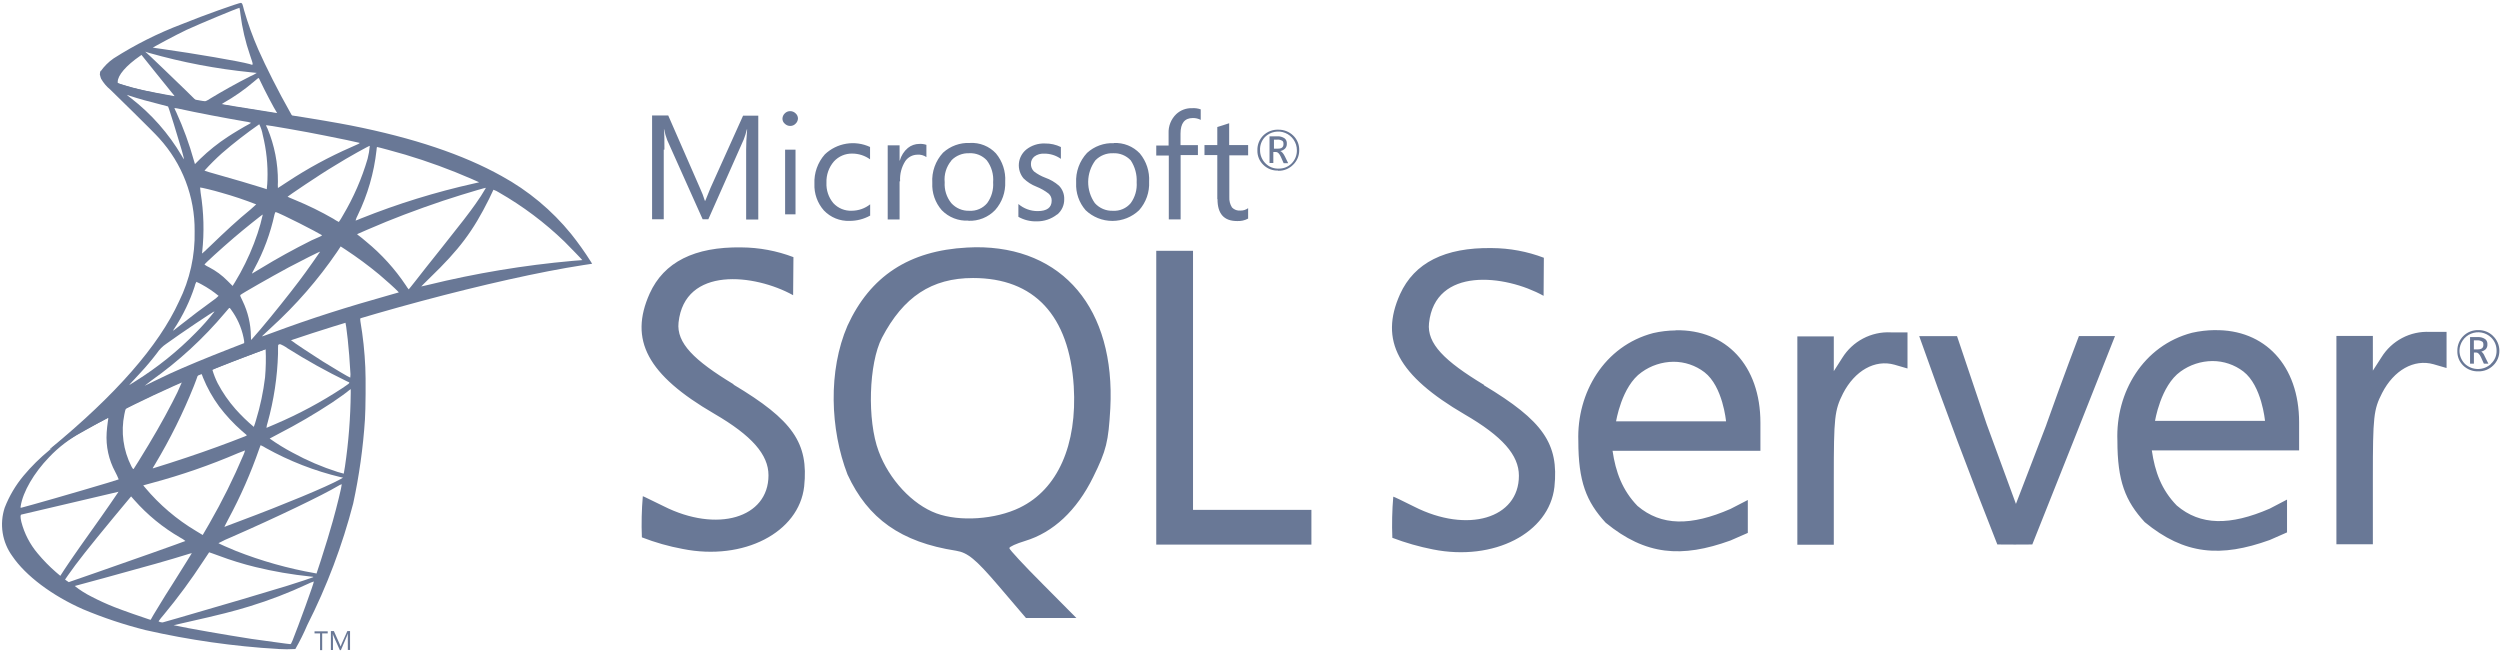 <svg width="480" height="125" viewBox="0 0 480 125" fill="none" xmlns="http://www.w3.org/2000/svg">
<path d="M71.92 58.48L47.06 66.6L25.44 76.141L19.44 77.74C17.9 79.201 16.29 80.691 14.54 82.191C12.62 83.841 10.84 85.35 9.47 86.441C7.679 87.91 6.028 89.544 4.54 91.32C2.999 93.161 1.769 95.242 0.9 97.481C0.391 99.036 0.258 100.691 0.514 102.308C0.769 103.925 1.406 105.458 2.37 106.78C4.92 110.54 10.01 114.37 15.95 116.98C19.844 118.613 23.855 119.951 27.95 120.98C36.327 122.884 44.845 124.098 53.42 124.61C54.516 124.676 55.614 124.676 56.71 124.61C57.563 123.12 58.327 121.58 59 120C62.765 112.566 65.719 104.747 67.81 96.68C68.961 91.36 69.717 85.962 70.07 80.531C70.2 78.701 70.25 72.6 70.14 70.531C70.012 67.577 69.698 64.634 69.2 61.721C69.15 61.466 69.15 61.205 69.2 60.95C70.3 60.553 71.422 60.219 72.56 59.95L71.94 58.48H71.92ZM66.25 61.81C66.47 61.81 67.07 67.57 67.25 71.221C67.308 71.645 67.308 72.076 67.25 72.501C67.1 72.501 64.08 70.71 61.92 69.361C60.04 68.18 56.47 65.811 55.92 65.361C55.73 65.231 55.75 65.21 57.29 64.68C59.84 63.8 66 61.81 66.25 61.81ZM53.58 66.001C54.168 66.21 54.721 66.506 55.22 66.88C58.894 69.198 62.693 71.311 66.6 73.21C67.3 73.51 67.37 73.4 65.78 74.49C61.692 77.181 57.372 79.5 52.87 81.421C51.95 81.831 51.18 82.15 51.16 82.15C51.195 81.81 51.269 81.474 51.38 81.15C52.576 76.844 53.248 72.408 53.38 67.941C53.38 66.061 53.38 66.061 53.56 66.01L53.58 66.001ZM51 67.001C51.086 68.824 51.049 70.652 50.89 72.471C50.555 75.239 49.976 77.973 49.16 80.641C49.04 81.088 48.897 81.528 48.73 81.96C47.484 80.912 46.314 79.776 45.23 78.561C43.885 77.037 42.726 75.359 41.78 73.561C41.373 72.741 41.038 71.888 40.78 71.01C41.08 70.8 50.98 67.01 51.05 67.01L51 67.001ZM38.69 71.8C38.808 72.016 38.902 72.244 38.97 72.481C39.776 74.462 40.824 76.336 42.09 78.061C43.376 79.759 44.83 81.323 46.43 82.731L47.35 83.52C47.47 83.63 47.5 83.621 44.44 84.781C40.89 86.13 37.02 87.49 32.59 88.91L29.41 89.91C29.24 89.96 29.3 89.91 29.79 89.1C32.654 84.32 35.135 79.322 37.21 74.15C37.53 73.32 37.85 72.49 37.9 72.3C37.925 72.192 37.976 72.091 38.049 72.007C38.123 71.924 38.216 71.859 38.32 71.82C38.424 71.783 38.531 71.756 38.64 71.74L38.69 71.8ZM34.93 73.361C34.382 74.687 33.768 75.985 33.09 77.251C31.26 80.8 29.27 84.251 26.61 88.54C26.16 89.27 25.72 89.951 25.67 90.02C25.62 90.091 25.54 90.121 25.23 89.54C23.661 86.456 23.185 82.93 23.88 79.54C24.13 78.371 24.11 78.391 24.67 78.111C27.08 76.891 34.85 73.24 34.93 73.32V73.361ZM67.34 74.68V75.46C67.293 80.19 66.923 84.911 66.23 89.591C66.11 90.32 66.02 90.93 66 90.941L64.82 90.611C61.828 89.657 58.935 88.418 56.18 86.91C54.654 86.107 53.184 85.201 51.78 84.201L53.51 83.281C57.038 81.465 60.466 79.463 63.78 77.281C64.93 76.51 66.66 75.281 67.03 74.93L67.34 74.71V74.68ZM20.74 80.24C20.82 80.24 20.8 80.391 20.69 81.061C20.61 81.55 20.52 82.451 20.48 83.061C20.305 85.683 20.877 88.3 22.13 90.611C22.376 91.075 22.597 91.552 22.79 92.04C22.66 92.16 10.22 95.8 6.32 96.871L4.06 97.49C3.93 97.49 3.91 97.49 3.97 97.191C4.4 94.43 6.5 90.82 9.43 87.781C11.228 85.881 13.318 84.281 15.62 83.04C17.53 81.951 20.48 80.32 20.71 80.24H20.74ZM50.05 85.481C50.397 85.633 50.732 85.814 51.05 86.02C55.568 88.537 60.41 90.421 65.44 91.621L65.87 91.71L65.27 92.05C62.77 93.441 54.56 96.861 46.16 100L43.51 101C43.376 101.073 43.231 101.12 43.08 101.14C43.08 101.14 43.42 100.46 43.85 99.65C46.18 95.326 48.16 90.821 49.77 86.18C49.92 85.831 50.01 85.51 50.03 85.49L50.05 85.481ZM47.05 86.481C46.971 86.779 46.868 87.07 46.74 87.35C44.834 91.855 42.657 96.239 40.22 100.48C39.52 101.72 38.94 102.72 38.92 102.72C38.9 102.72 38.34 102.38 37.66 101.96C33.939 99.747 30.619 96.92 27.84 93.6L27.5 93.191L29.21 92.721C34.84 91.211 40.354 89.299 45.71 87.001L47.05 86.481ZM65.62 92.971C65.62 93.4 64.68 97.27 63.89 100.07C63.23 102.41 62.67 104.26 61.63 107.51C61.18 108.93 60.79 110.12 60.77 110.12C60.685 110.109 60.601 110.089 60.52 110.06C55.297 109.149 50.181 107.708 45.25 105.76C43.94 105.23 42.06 104.39 41.94 104.29C42.758 103.851 43.599 103.457 44.46 103.11C53.01 99.371 61.88 95.111 64.92 93.3C65.135 93.154 65.371 93.043 65.62 92.971ZM22.77 94.4C22.77 94.4 20.43 97.88 17.08 102.55C15.92 104.19 14.56 106.1 14.08 106.82C13.6 107.54 12.8 108.66 12.37 109.34L11.58 110.56L10.73 109.84C9.472 108.746 8.305 107.553 7.24 106.27C5.752 104.512 4.679 102.441 4.1 100.21C3.89 99.3 3.89 98.85 4.1 98.8C4.31 98.751 9.4 97.54 14.1 96.451C16.71 95.85 19.73 95.13 20.82 94.871L22.82 94.4H22.77ZM25.18 95.32L25.78 96.001C28.307 98.865 31.282 101.3 34.59 103.21C34.95 103.388 35.286 103.609 35.59 103.87C35.46 103.96 23.98 108.04 18.67 109.87C15.67 110.92 13.22 111.77 13.2 111.77C13.069 111.7 12.945 111.616 12.83 111.52L12.49 111.28L13.03 110.49C14.8 107.94 17.03 105.14 21.84 99.311L25.17 95.311L25.18 95.32ZM40.18 106.05C40.18 106.05 41.03 106.33 42.04 106.71C44.328 107.571 46.665 108.292 49.04 108.87C52.508 109.715 56.03 110.323 59.58 110.69C59.99 110.69 60.22 110.76 60.14 110.82C60.06 110.88 57.25 111.82 55.22 112.45C51.99 113.45 42.13 116.38 34.09 118.69L31.25 119.5C30.965 119.513 30.683 119.44 30.44 119.29C30.75 118.852 31.083 118.431 31.44 118.03C34.154 114.761 36.678 111.339 39 107.78C39.62 106.84 40.15 106.07 40.15 106.05H40.18ZM36.87 106.14C36.87 106.14 35.56 108.3 33.23 111.98C32.23 113.54 31.12 115.31 30.73 115.98C30.34 116.65 29.79 117.52 29.47 118.05L28.93 119L28.64 118.93C27.97 118.74 23.22 117.07 21.96 116.56C20.466 115.971 19.004 115.303 17.58 114.56C16.435 113.992 15.352 113.305 14.35 112.51L20.06 110.96C28.29 108.72 32.85 107.42 35.84 106.48C36.167 106.367 36.501 106.274 36.84 106.2L36.87 106.14ZM60.26 111.63C60.34 111.82 57.26 120.27 56.18 122.94C55.94 123.54 55.85 123.69 55.71 123.67C55.4 123.67 50.98 123.03 48.29 122.67C43.62 121.95 35.76 120.58 33.79 120.13L33.34 120.04L36.14 119.4C42.14 118.05 45.04 117.31 47.97 116.4C51.755 115.241 55.454 113.817 59.04 112.14C59.427 111.946 59.828 111.782 60.24 111.65L60.26 111.63Z" fill="url(#paint0_linear_706_9)"/>
<path d="M46.29 0.54C45.88 0.54 39.21 2.89 34.91 4.64C30.333 6.375 25.946 8.576 21.82 11.21C20.827 11.896 19.966 12.757 19.28 13.75C19.202 13.954 19.164 14.171 19.17 14.39L21.68 16.78L27.68 18.69L41.94 21.25L58.24 24.05L58.41 22.64H58.26L56.12 22.3L55.69 21.53C53.47 17.62 51.03 12.77 49.6 9.53C48.523 7.069 47.608 4.54 46.86 1.96C46.54 0.68 46.5 0.6 46.29 0.58V0.54ZM45.99 1.54C46.068 1.927 46.125 2.317 46.16 2.71C46.502 5.389 47.119 8.027 48 10.58C48.7 12.64 48.7 12.58 47.89 12.29C45.97 11.76 37.39 10.29 31.17 9.41C30.17 9.28 29.33 9.15 29.33 9.13C29.33 9.11 33.82 6.67 35.83 5.73C38.4 4.55 45.47 1.6 46 1.5L45.99 1.54ZM27.88 9.92L28.62 10.16C35.004 11.976 41.536 13.221 48.14 13.88L49.3 14C48.926 14.241 48.531 14.448 48.12 14.62C45.45 15.96 42.52 17.62 40.49 18.85C40.105 19.113 39.696 19.341 39.27 19.53C39.19 19.53 38.8 19.45 38.39 19.4L37.63 19.28L35.76 17.44C32.45 14.23 29.86 11.75 28.86 10.81L27.88 9.92ZM27.13 10.5L29.78 13.81C31.23 15.63 32.69 17.41 33.01 17.81C33.215 18.041 33.405 18.285 33.58 18.54C33.5 18.6 29.74 17.86 27.75 17.41C25.76 16.96 24.86 16.72 23.6 16.32L22.6 15.99V15.72C22.6 14.46 24.21 12.59 26.92 10.72L27.16 10.55L27.13 10.5ZM49.64 15C49.71 15 49.81 15.17 50.03 15.68C50.67 17.08 52.66 20.88 53.15 21.61C53.3 21.86 53.56 21.88 50.92 21.44C44.55 20.44 42.5 20.07 42.5 20.03C42.633 19.922 42.777 19.828 42.93 19.75C44.962 18.601 46.881 17.262 48.66 15.75L49.56 15C49.56 15 49.62 14.94 49.64 15Z" fill="url(#paint1_linear_706_9)"/>
<path d="M19.41 13.49C19.288 13.744 19.224 14.023 19.224 14.305C19.224 14.587 19.288 14.866 19.41 15.12C19.867 15.919 20.467 16.628 21.18 17.21C21.18 17.21 29.54 25.36 30.55 26.53C34.995 31.402 37.431 37.775 37.37 44.37C37.478 49.05 36.449 53.686 34.37 57.88C30.47 66.41 22.22 75.82 9.5 86.27L11.36 85.65C13.493 84.172 15.721 82.835 18.03 81.65C28.019 76.29 38.379 71.652 49.03 67.77C66.61 61.16 95.52 53.42 111.98 50.9L113.69 50.64L113.43 50.22C112.269 48.382 111.007 46.609 109.65 44.91C105.965 40.377 101.435 36.604 96.31 33.8C88.95 29.69 79.42 26.48 67.36 24.09C65.09 23.64 60.09 22.78 56.03 22.16C47.43 20.82 41.87 19.9 35.74 18.85C33.55 18.47 30.26 17.91 28.08 17.44C26.39 17.087 24.721 16.643 23.08 16.11C21.73 15.58 19.77 15.05 19.36 13.46L19.41 13.49ZM24.26 18.18C24.26 18.18 24.58 18.28 24.97 18.41C25.69 18.65 26.61 18.94 27.7 19.24L30.18 19.89L32.26 20.44C32.39 20.57 34.26 26.64 34.93 28.97C35.17 29.85 35.36 30.6 35.34 30.6C35.158 30.374 35 30.129 34.87 29.87C32.364 25.624 29.076 21.891 25.18 18.87C24.854 18.648 24.547 18.4 24.26 18.13V18.18ZM33.5 20.74C33.837 20.775 34.171 20.832 34.5 20.91C37.7 21.62 43.43 22.71 47.09 23.33C47.469 23.367 47.842 23.451 48.2 23.58C48.043 23.705 47.871 23.813 47.69 23.9C47.07 24.21 44.57 25.7 43.75 26.26C41.846 27.504 40.064 28.927 38.43 30.51C37.89 31.05 37.43 31.51 37.43 31.51C37.346 31.278 37.276 31.041 37.22 30.8C36.343 27.647 35.219 24.567 33.86 21.59C33.715 21.311 33.589 21.024 33.48 20.73L33.5 20.74ZM49.77 23.84C50.097 24.497 50.326 25.197 50.45 25.92C51.15 28.734 51.453 31.632 51.35 34.53C51.339 35.068 51.299 35.606 51.23 36.14V36.33L50.23 36.01C48.23 35.37 44.95 34.42 42.15 33.63C40.56 33.19 39.26 32.8 39.26 32.76C40.31 31.595 41.422 30.487 42.59 29.44C44.892 27.447 47.299 25.577 49.8 23.84H49.77ZM51.07 24.03C51.12 23.97 58.84 25.3 62.36 26.03C64.97 26.54 68.76 27.33 68.99 27.42C69.22 27.51 68.71 27.68 67.45 28.25C63.161 30.119 59.042 32.358 55.14 34.94C54.14 35.57 53.38 36.1 53.36 36.1C53.335 35.7 53.335 35.3 53.36 34.9C53.386 31.394 52.705 27.918 51.36 24.68C51.232 24.468 51.135 24.239 51.07 24V24.03ZM71 28C70.932 28.837 70.792 29.667 70.58 30.48C69.467 34.285 67.878 37.934 65.85 41.34C65.612 41.782 65.348 42.209 65.06 42.62C64.692 42.439 64.338 42.232 64 42C61.63 40.635 59.171 39.428 56.64 38.39C55.89 38.07 55.23 37.81 55.21 37.77C55.19 37.73 61.13 33.66 64.32 31.77C66.83 30.19 71 27.9 71 28ZM72.42 28.23C72.59 28.23 76.01 29.17 77.8 29.69C82.154 30.991 86.425 32.554 90.59 34.37L92 35L91 35.23C83.612 36.878 76.368 39.118 69.34 41.93C68.8 42.16 68.34 42.35 68.27 42.35C68.362 42.001 68.496 41.666 68.67 41.35C70.585 37.419 71.81 33.187 72.29 28.84C72.29 28.48 72.37 28.2 72.42 28.2V28.23ZM38.42 36C38.48 35.95 41.09 36.57 42.5 37C44.766 37.634 46.999 38.381 49.19 39.24C49.19 39.24 48.68 39.69 48.08 40.24C45.62 42.24 43.25 44.45 40.41 47.19C39.57 48 38.85 48.66 38.82 48.66C38.79 48.66 38.76 48.55 38.82 48.4C39.233 44.604 39.132 40.769 38.52 37C38.47 36.669 38.437 36.335 38.42 36ZM93.3 36.06C92.689 37.128 92.021 38.163 91.3 39.16C90.17 40.77 88.52 42.92 84.78 47.61C82.78 50.09 80.59 52.89 79.86 53.83C79.13 54.77 78.48 55.56 78.47 55.56C78.274 55.324 78.097 55.073 77.94 54.81C75.831 51.651 73.266 48.82 70.33 46.41C69.77 45.94 69.15 45.41 68.94 45.28C68.8 45.19 68.673 45.082 68.56 44.96C68.56 44.96 71.76 43.54 74.18 42.56C78.43 40.83 84.18 38.76 88.55 37.43C90.83 36.72 93.25 36.02 93.29 36.06H93.3ZM94.74 36.43C95.121 36.56 95.484 36.738 95.82 36.96C100.38 39.572 104.599 42.739 108.38 46.39C109.38 47.39 111.84 49.92 111.8 49.94C111.76 49.96 110.94 50.02 109.92 50.09C100.563 50.926 91.283 52.471 82.16 54.71L80.88 55C80.88 55 81.58 54.26 82.5 53.38C88.21 47.88 90.82 44.38 93.9 38.2C94.33 37.28 94.71 36.49 94.74 36.43ZM52.91 40.72C53.17 40.72 55.61 41.92 57.45 42.84C59.14 43.69 61.68 45.04 61.81 45.15C61.94 45.26 60.93 45.64 59.81 46.15C56.28 47.92 53.25 49.59 50.1 51.51L48.43 52.51C48.35 52.51 48.37 52.44 48.88 51.51C50.632 48.27 51.917 44.799 52.7 41.2C52.78 40.92 52.85 40.73 52.91 40.73V40.72ZM50.46 41.17C50.192 42.394 49.859 43.602 49.46 44.79C48.584 47.429 47.469 49.983 46.13 52.42C45.83 52.95 45.38 53.72 45.13 54.15L44.66 54.9L43.66 53.9C42.636 52.861 41.455 51.991 40.16 51.32C39.844 51.176 39.543 51.002 39.26 50.8C39.26 50.65 42.47 47.74 44.93 45.63C46.7 44.11 50.42 41.12 50.47 41.18L50.46 41.17ZM65.4 47.31L66.32 47.91C68.566 49.386 70.73 50.986 72.8 52.7C73.87 53.59 75.94 55.45 76.35 55.9L76.58 56.14L75.06 56.57C66.45 59 59.8 61.09 52 64C51.14 64.32 50.41 64.58 50.35 64.58C50.29 64.58 50.14 64.67 52.08 62.89C56.836 58.563 61.071 53.697 64.7 48.39L65.36 47.39L65.4 47.31ZM61.47 48.31C61.47 48.31 58.94 52 57.4 54C55.56 56.44 52.29 60.54 50.03 63.2C49.09 64.31 48.29 65.2 48.25 65.25C48.21 65.3 48.17 64.99 48.17 64.56C48.149 62.213 47.606 59.901 46.58 57.79C46.14 56.93 46.07 56.72 46.16 56.63C46.52 56.31 51.99 53.19 55.44 51.33C57.77 50.09 61.44 48.25 61.44 48.33L61.47 48.31ZM37.73 54.13C38.073 54.273 38.407 54.436 38.73 54.62C39.877 55.242 40.962 55.972 41.97 56.8C41.642 57.14 41.276 57.442 40.88 57.7C39.09 58.98 36.39 61.03 34.81 62.29C33.23 63.55 33.1 63.64 33.29 63.36C34.224 61.97 35.053 60.513 35.77 59C36.38 57.725 36.908 56.413 37.35 55.07C37.419 54.717 37.547 54.379 37.73 54.07V54.13ZM44.06 59.13C44.15 59.13 44.27 59.28 44.77 60.03C45.861 61.679 46.581 63.545 46.88 65.5V65.88L44.31 66.88C39.71 68.67 35.46 70.43 32.59 71.75C31.78 72.12 30.37 72.8 29.45 73.25C28.53 73.7 27.78 74.08 27.78 74.06C27.78 74.04 28.36 73.61 29.07 73.06C34.315 69.347 39.063 64.978 43.2 60.06C43.6 59.59 43.95 59.16 43.99 59.14L44.06 59.13ZM41.15 59.85C40.058 61.256 38.879 62.592 37.62 63.85C34.132 67.415 30.231 70.55 26 73.19L24.87 73.9C24.74 73.98 24.87 73.79 26.87 71.67C28.017 70.442 29.102 69.157 30.12 67.82C30.601 67.1 31.22 66.481 31.94 66C34.7 64 41.07 59.72 41.15 59.8V59.85Z" fill="url(#paint2_radial_706_9)"/>
<path d="M187.31 47.47C186.76 47.47 186.21 47.53 185.67 47.53C174.57 48.12 167.09 53 162.72 62.53C158.98 71.16 159.38 82.43 162.72 91.1C166.64 99.58 172.98 104.1 183.57 105.74C185.81 106.11 187.31 107.34 191.65 112.4L196.99 118.66H206.67L200.23 112.17C196.67 108.61 193.79 105.51 193.79 105.24C193.79 104.97 195.15 104.37 196.79 103.87C202.22 102.23 206.73 98.03 209.89 91.6C212.44 86.43 212.81 84.84 213.18 78.41C214.18 59.29 204.05 47.33 187.26 47.47H187.31ZM195.8 97.47C191.09 99.75 184.25 100.2 179.8 98.57C175.18 96.87 170.71 92.08 168.7 86.65C166.47 80.72 166.79 69.77 169.34 64.84C173.45 56.99 178.88 53.38 186.82 53.38C198.59 53.38 205.29 60.59 206.16 74.15C206.85 85.46 203.06 93.95 195.81 97.46L195.8 97.47ZM363 63.81C361.161 63.728 359.333 64.137 357.704 64.995C356.075 65.852 354.704 67.128 353.73 68.69L352.09 71.26V64.59H345.09V104.59H352.09V91.79C352.09 80.1 352.23 78.79 353.86 75.54C356.12 71.16 359.99 68.97 363.73 70.02L366.24 70.75V63.82H363V63.81ZM321.71 63.44C320.266 63.456 318.828 63.627 317.42 63.95C308.02 66.41 302.72 75.41 303.04 84.67C303.04 92.42 304.55 96.3 308.29 100.36C315.96 106.65 322.89 107.16 332.24 103.78C333.84 103.1 335.58 102.32 335.58 102.32V96L332.24 97.72C324.67 101.02 318.97 101.02 314.4 97.14C311.49 94.14 310.2 90.61 309.61 86.55H338V81.16C338 70.16 331.38 63.24 321.76 63.41L321.71 63.44ZM310.27 81C310.27 81 311.32 74.15 315.2 71.46C316.98 70.176 319.115 69.478 321.31 69.46C323.456 69.456 325.543 70.159 327.25 71.46C330.8 74.19 331.4 80.9 331.4 80.9H310.27V81ZM140.86 73.79C133.24 69.18 129.86 65.85 130.28 61.92C131.46 51.07 144.87 52.57 152.28 56.68L152.34 49.37C149.145 48.154 145.758 47.521 142.34 47.5C133.34 47.36 127.47 50.32 124.74 56.35C120.74 65.25 124.27 71.96 137.14 79.44C144.36 83.64 147.55 87.29 147.55 91.26C147.55 99.48 137.64 102.35 127.42 97.19C125.32 96.19 123.54 95.27 123.42 95.27C123.194 97.897 123.134 100.536 123.24 103.17C125.781 104.157 128.41 104.904 131.09 105.4C142.77 107.73 153.4 102.25 154.4 93.4C155.27 85.05 152.25 80.67 140.81 73.83L140.86 73.79ZM425.21 63.38C423.75 63.4 422.295 63.571 420.87 63.89C411.47 66.35 406.18 75.35 406.54 84.61C406.54 92.35 408.05 96.19 411.79 100.25C419.45 106.55 426.39 107.06 435.79 103.68C437.38 103 439.11 102.22 439.11 102.22V95.92L435.78 97.66C428.2 100.94 422.49 100.94 417.94 97.06C415.01 94.06 413.74 90.58 413.15 86.48H441.43V81.09C441.43 70.15 434.82 63.21 425.19 63.39L425.21 63.38ZM413.75 80.91C413.75 80.91 414.81 74.06 418.68 71.32C420.46 70.036 422.595 69.338 424.79 69.32C426.933 69.318 429.017 70.021 430.72 71.32C434.28 74.06 434.88 80.81 434.88 80.81H413.76L413.75 80.91ZM284.95 73.91C277.33 69.31 273.95 65.97 274.37 62.04C275.55 51.18 288.97 52.69 296.37 56.8L296.42 49.49C293.225 48.275 289.838 47.645 286.42 47.63C277.42 47.49 271.55 50.45 268.81 56.48C264.81 65.38 268.4 72.08 281.22 79.57C288.43 83.76 291.63 87.36 291.63 91.34C291.63 99.56 281.73 102.47 271.51 97.27C269.41 96.22 267.63 95.36 267.51 95.36C267.284 97.987 267.224 100.626 267.33 103.26C269.862 104.222 272.472 104.968 275.13 105.49C286.82 107.82 297.45 102.35 298.45 93.49C299.32 85.18 296.3 80.81 284.9 73.96L284.95 73.91ZM466.5 63.72C464.662 63.633 462.833 64.039 461.205 64.897C459.576 65.756 458.207 67.034 457.24 68.6L455.59 71.16V64.5H448.59V104.5H455.59V91.69C455.59 80.01 455.73 78.64 457.37 75.45C459.62 71.07 463.49 68.88 467.23 69.93L469.74 70.66V63.72H466.5ZM229.06 73.62V48.16H222V104.56H251.79V97.89H229.06V73.62ZM392.9 81.56L387.06 96.75L381.45 81.47L375.75 64.54H368.49C373.19 77.86 378.3 91.42 383.49 104.54C385.72 104.59 387.96 104.54 390.2 104.54L398.08 84.74L406.08 64.53H399.15C399.15 64.53 396.09 72.53 392.9 81.53V81.56ZM245.39 32.79C245.924 32.807 246.455 32.714 246.95 32.516C247.446 32.318 247.895 32.02 248.27 31.64C248.651 31.277 248.952 30.839 249.155 30.354C249.358 29.868 249.459 29.346 249.45 28.82C249.463 28.294 249.364 27.77 249.161 27.284C248.957 26.799 248.654 26.361 248.27 26C247.508 25.276 246.491 24.881 245.44 24.9C244.911 24.879 244.382 24.965 243.887 25.154C243.392 25.343 242.941 25.631 242.56 26C242.187 26.369 241.893 26.81 241.697 27.297C241.501 27.784 241.407 28.305 241.42 28.83C241.399 29.354 241.489 29.877 241.686 30.363C241.883 30.849 242.181 31.288 242.56 31.65C242.932 32.016 243.375 32.303 243.862 32.492C244.348 32.681 244.868 32.769 245.39 32.75V32.79ZM242.88 26.3C243.382 25.802 244.019 25.463 244.712 25.326C245.405 25.188 246.124 25.258 246.777 25.527C247.431 25.796 247.99 26.252 248.386 26.838C248.781 27.424 248.995 28.113 249 28.82C249.012 29.29 248.93 29.758 248.758 30.196C248.587 30.634 248.329 31.033 248 31.37C247.672 31.699 247.28 31.958 246.849 32.13C246.417 32.302 245.955 32.384 245.49 32.37C245.025 32.388 244.561 32.308 244.129 32.136C243.697 31.964 243.305 31.703 242.98 31.37C242.642 31.038 242.375 30.64 242.195 30.202C242.015 29.764 241.924 29.294 241.93 28.82C241.908 28.357 241.981 27.895 242.144 27.462C242.308 27.028 242.558 26.633 242.88 26.3ZM244.57 29.18H245C245.32 29.18 245.64 29.5 245.91 30.09L246.46 31.33H247.33L246.68 30C246.4 29.45 246.13 29.13 245.81 29C246.172 28.94 246.505 28.764 246.76 28.5C246.981 28.247 247.093 27.916 247.07 27.58C247.088 27.394 247.06 27.206 246.991 27.032C246.921 26.858 246.811 26.703 246.67 26.58C246.24 26.282 245.722 26.137 245.2 26.17H243.75V31.29H244.48V29.18H244.57ZM244.57 26.81H245.21C245.56 26.775 245.911 26.856 246.21 27.04C246.38 27.17 246.43 27.35 246.43 27.67C246.43 28.27 246.06 28.54 245.38 28.54H244.6V26.81H244.57ZM127.57 28.73C127.57 26.95 127.57 25.62 127.47 24.84H127.52C127.65 25.547 127.847 26.241 128.11 26.91L134.91 42.1H136L142.8 26.77C143.047 26.147 143.245 25.505 143.39 24.85H143.45C143.31 26.37 143.26 27.69 143.26 28.74V42.15H145.59V22.21H142.67L136.42 36.08C136.193 36.633 135.86 37.453 135.42 38.54H135.33C135.085 37.729 134.781 36.937 134.42 36.17L128.3 22.17H125.2V42.1H127.44V28.74L127.57 28.73ZM150.74 28.73H152.74V41.15H150.74V28.73ZM151.74 24.18C151.926 24.181 152.111 24.144 152.283 24.072C152.455 24 152.61 23.893 152.74 23.76C153.023 23.502 153.192 23.142 153.21 22.76C153.21 22.57 153.169 22.382 153.089 22.21C153.01 22.037 152.894 21.884 152.75 21.76C152.611 21.622 152.445 21.514 152.263 21.442C152.081 21.369 151.886 21.335 151.69 21.34C151.504 21.34 151.32 21.377 151.148 21.449C150.976 21.521 150.821 21.627 150.69 21.76C150.412 22.021 150.247 22.38 150.23 22.76C150.225 22.951 150.264 23.14 150.344 23.313C150.424 23.487 150.542 23.64 150.69 23.76C150.958 24.022 151.315 24.173 151.69 24.18H151.74ZM167.07 41.42V39.23C166.069 40.019 164.834 40.452 163.56 40.46C162.896 40.492 162.233 40.377 161.618 40.125C161.003 39.873 160.451 39.489 160 39C159.083 37.906 158.612 36.506 158.68 35.08C158.625 33.588 159.136 32.131 160.11 31C160.559 30.506 161.11 30.115 161.725 29.855C162.339 29.594 163.003 29.47 163.67 29.49C164.884 29.497 166.065 29.882 167.05 30.59V28.22C165.628 27.558 164.039 27.339 162.491 27.592C160.943 27.845 159.507 28.559 158.37 29.64C156.997 31.193 156.279 33.219 156.37 35.29C156.292 37.168 156.944 39.003 158.19 40.41C158.823 41.074 159.59 41.595 160.44 41.94C161.29 42.285 162.204 42.445 163.12 42.41C164.49 42.414 165.839 42.07 167.04 41.41L167.07 41.42ZM172.82 34.8C172.734 33.437 173.084 32.081 173.82 30.93C174.079 30.553 174.426 30.245 174.829 30.031C175.233 29.817 175.683 29.703 176.14 29.7C176.753 29.65 177.364 29.812 177.87 30.16V27.81C177.433 27.662 176.971 27.601 176.51 27.63C175.709 27.629 174.932 27.904 174.31 28.41C173.564 29.039 173.027 29.879 172.77 30.82H172.72V27.9H170.44V42.14H172.72V34.83L172.82 34.8ZM185.92 42.39C186.876 42.432 187.829 42.27 188.717 41.915C189.605 41.56 190.407 41.02 191.07 40.33C192.399 38.834 193.091 36.879 193 34.88C193.116 32.91 192.48 30.969 191.22 29.45C190.586 28.768 189.809 28.236 188.944 27.89C188.08 27.544 187.149 27.394 186.22 27.45C185.279 27.407 184.339 27.55 183.454 27.871C182.568 28.192 181.755 28.684 181.06 29.32C180.343 30.095 179.79 31.008 179.436 32.004C179.082 32.999 178.934 34.056 179 35.11C178.902 37.03 179.555 38.913 180.82 40.36C181.48 41.038 182.278 41.568 183.159 41.913C184.04 42.258 184.985 42.41 185.93 42.36L185.92 42.39ZM182.67 30.79C183.112 30.334 183.645 29.977 184.234 29.741C184.823 29.505 185.456 29.395 186.09 29.42C186.72 29.384 187.35 29.488 187.934 29.725C188.519 29.962 189.043 30.326 189.47 30.79C190.377 31.997 190.808 33.496 190.68 35C190.782 36.426 190.379 37.842 189.54 39C189.124 39.495 188.599 39.886 188.005 40.141C187.411 40.396 186.765 40.509 186.12 40.47C185.469 40.494 184.821 40.374 184.222 40.12C183.622 39.867 183.086 39.484 182.65 39C181.74 37.873 181.286 36.446 181.38 35C181.304 34.259 181.378 33.51 181.596 32.797C181.814 32.084 182.172 31.422 182.65 30.85L182.67 30.79ZM203 41.18C203.425 40.823 203.765 40.376 203.995 39.87C204.225 39.365 204.34 38.815 204.33 38.26C204.348 37.782 204.269 37.304 204.097 36.858C203.925 36.411 203.664 36.003 203.33 35.66C202.55 34.978 201.648 34.452 200.67 34.11C199.902 33.822 199.18 33.421 198.53 32.92C198.334 32.732 198.18 32.505 198.079 32.253C197.977 32.002 197.93 31.731 197.94 31.46C197.934 31.187 197.992 30.916 198.11 30.669C198.228 30.422 198.403 30.207 198.62 30.04C199.149 29.654 199.796 29.463 200.45 29.5C201.609 29.477 202.746 29.828 203.69 30.5V28.23C202.739 27.764 201.69 27.531 200.63 27.55C199.324 27.496 198.042 27.915 197.02 28.73C196.222 29.396 195.721 30.351 195.627 31.387C195.533 32.422 195.855 33.452 196.52 34.25C197.231 34.943 198.074 35.484 199 35.84C199.835 36.173 200.619 36.62 201.33 37.17C201.524 37.338 201.677 37.548 201.779 37.783C201.881 38.019 201.929 38.274 201.92 38.53C201.92 39.86 201.01 40.53 199.23 40.53C197.874 40.536 196.56 40.053 195.53 39.17V41.63C196.599 42.235 197.813 42.536 199.04 42.5C200.459 42.523 201.843 42.056 202.96 41.18H203ZM213.87 27.49C212.929 27.447 211.989 27.59 211.104 27.911C210.218 28.232 209.405 28.724 208.71 29.36C207.994 30.13 207.44 31.035 207.081 32.023C206.722 33.011 206.565 34.06 206.62 35.11C206.525 37.03 207.177 38.911 208.44 40.36C209.824 41.68 211.663 42.416 213.575 42.416C215.487 42.416 217.326 41.68 218.71 40.36C220.041 38.858 220.73 36.894 220.63 34.89C220.744 32.92 220.108 30.98 218.85 29.46C218.211 28.785 217.433 28.256 216.57 27.91C215.707 27.565 214.779 27.412 213.85 27.46L213.87 27.49ZM218.24 35C218.342 36.426 217.939 37.842 217.1 39C216.684 39.495 216.159 39.886 215.565 40.141C214.971 40.396 214.325 40.509 213.68 40.47C213.029 40.495 212.381 40.376 211.781 40.121C211.182 39.867 210.645 39.485 210.21 39C209.36 37.795 208.912 36.353 208.93 34.879C208.948 33.405 209.431 31.974 210.31 30.79C210.751 30.333 211.284 29.974 211.873 29.738C212.463 29.502 213.096 29.393 213.73 29.42C214.358 29.39 214.984 29.497 215.566 29.734C216.148 29.971 216.671 30.331 217.1 30.79C217.923 32.034 218.322 33.511 218.24 35ZM224.41 42.13H226.68V29.77H230V27.86H226.66V25.66C226.66 23.66 227.44 22.66 229.04 22.66C229.562 22.655 230.077 22.778 230.54 23.02V21C230.012 20.81 229.45 20.732 228.89 20.77C228.332 20.75 227.775 20.841 227.252 21.036C226.728 21.232 226.249 21.529 225.84 21.91C225.345 22.386 224.958 22.963 224.704 23.601C224.451 24.239 224.337 24.924 224.37 25.61V27.94H222V29.86H224.41V42.1V42.13ZM233.76 38.24C233.76 41.03 234.99 42.44 237.5 42.44C238.243 42.486 238.984 42.323 239.64 41.97V39.97C239.217 40.28 238.704 40.442 238.18 40.43C237.879 40.461 237.575 40.422 237.291 40.319C237.007 40.215 236.75 40.048 236.54 39.83C236.166 39.233 235.987 38.534 236.03 37.83V29.83H239.64V27.85H236V23.66C235.22 23.93 234.45 24.16 233.72 24.39V27.85H231.26V29.77H233.72V38.21L233.76 38.24ZM478.64 64.48C478.265 64.119 477.821 63.835 477.335 63.647C476.85 63.458 476.331 63.367 475.81 63.38C475.281 63.368 474.756 63.463 474.265 63.659C473.774 63.856 473.328 64.15 472.954 64.524C472.58 64.898 472.286 65.344 472.09 65.835C471.893 66.326 471.798 66.851 471.81 67.38C471.791 67.904 471.882 68.426 472.079 68.912C472.275 69.398 472.572 69.837 472.95 70.2C473.334 70.565 473.786 70.85 474.28 71.039C474.774 71.228 475.301 71.316 475.83 71.3C476.361 71.314 476.889 71.221 477.382 71.025C477.875 70.829 478.324 70.534 478.7 70.16C479.08 69.794 479.381 69.354 479.584 68.868C479.787 68.381 479.888 67.857 479.88 67.33C479.878 66.8 479.768 66.275 479.556 65.789C479.345 65.302 479.036 64.864 478.65 64.5L478.64 64.48ZM478.27 69.87C477.59 70.5 476.697 70.85 475.77 70.85C474.843 70.85 473.95 70.5 473.27 69.87C472.932 69.534 472.665 69.133 472.484 68.692C472.304 68.25 472.214 67.777 472.22 67.3C472.237 66.604 472.455 65.928 472.849 65.354C473.242 64.78 473.794 64.333 474.437 64.067C475.08 63.801 475.787 63.728 476.471 63.856C477.155 63.985 477.787 64.309 478.29 64.79C478.626 65.116 478.892 65.506 479.072 65.938C479.253 66.369 479.344 66.832 479.34 67.3C479.355 67.775 479.268 68.249 479.083 68.687C478.898 69.126 478.621 69.519 478.27 69.84V69.87ZM476.27 67.54C476.644 67.472 476.991 67.298 477.27 67.04C477.491 66.787 477.603 66.456 477.58 66.12C477.599 65.933 477.571 65.743 477.5 65.569C477.428 65.394 477.315 65.24 477.17 65.12C476.743 64.825 476.228 64.684 475.71 64.72H474.25V69.82H474.99V67.68H475.44C475.76 67.68 476.07 67.99 476.35 68.59L476.9 69.82H477.77L477.09 68.45C476.85 67.85 476.58 67.58 476.3 67.45L476.27 67.54ZM475.77 67.08H474.98V65.35H475.63C475.963 65.325 476.295 65.406 476.58 65.58C476.77 65.71 476.81 65.89 476.81 66.22C476.81 66.81 476.44 67.08 475.76 67.08H475.77ZM61.45 124.83H61.86V121.61H62.92V121.21H60.39V121.61H61.45V124.83ZM63.9 122.41C63.919 122.17 63.919 121.93 63.9 121.69C63.927 121.821 63.967 121.948 64.02 122.07L65.25 124.83H65.45L66.66 122C66.66 121.91 66.72 121.8 66.78 121.65C66.767 121.883 66.767 122.117 66.78 122.35V124.79H67.21V121.17H66.69L65.57 123.67C65.57 123.76 65.46 123.93 65.4 124.13C65.352 123.984 65.295 123.84 65.23 123.7L64.11 121.17H63.53V124.8H63.93V122.37L63.9 122.41Z" fill="#697896"/>
<defs>
<linearGradient id="paint0_linear_706_9" x1="18.414" y1="100.905" x2="27.498" y2="95.537" gradientUnits="userSpaceOnUse">
<stop stop-color="#697896"/>
<stop offset="0" stop-color="#697896"/>
</linearGradient>
<linearGradient id="paint1_linear_706_9" x1="18.618" y1="-0.248" x2="25.927" y2="-0.248" gradientUnits="userSpaceOnUse">
<stop stop-color="#697896"/>
<stop offset="0" stop-color="#697896"/>
</linearGradient>
<radialGradient id="paint2_radial_706_9" cx="0" cy="0" r="1" gradientUnits="userSpaceOnUse" gradientTransform="translate(12.883 100.744) rotate(-169.695) scale(9.04 18.732)">
<stop stop-color="#E7382F"/>
<stop offset="0" stop-color="#697896"/>
</radialGradient>
</defs>
</svg>
